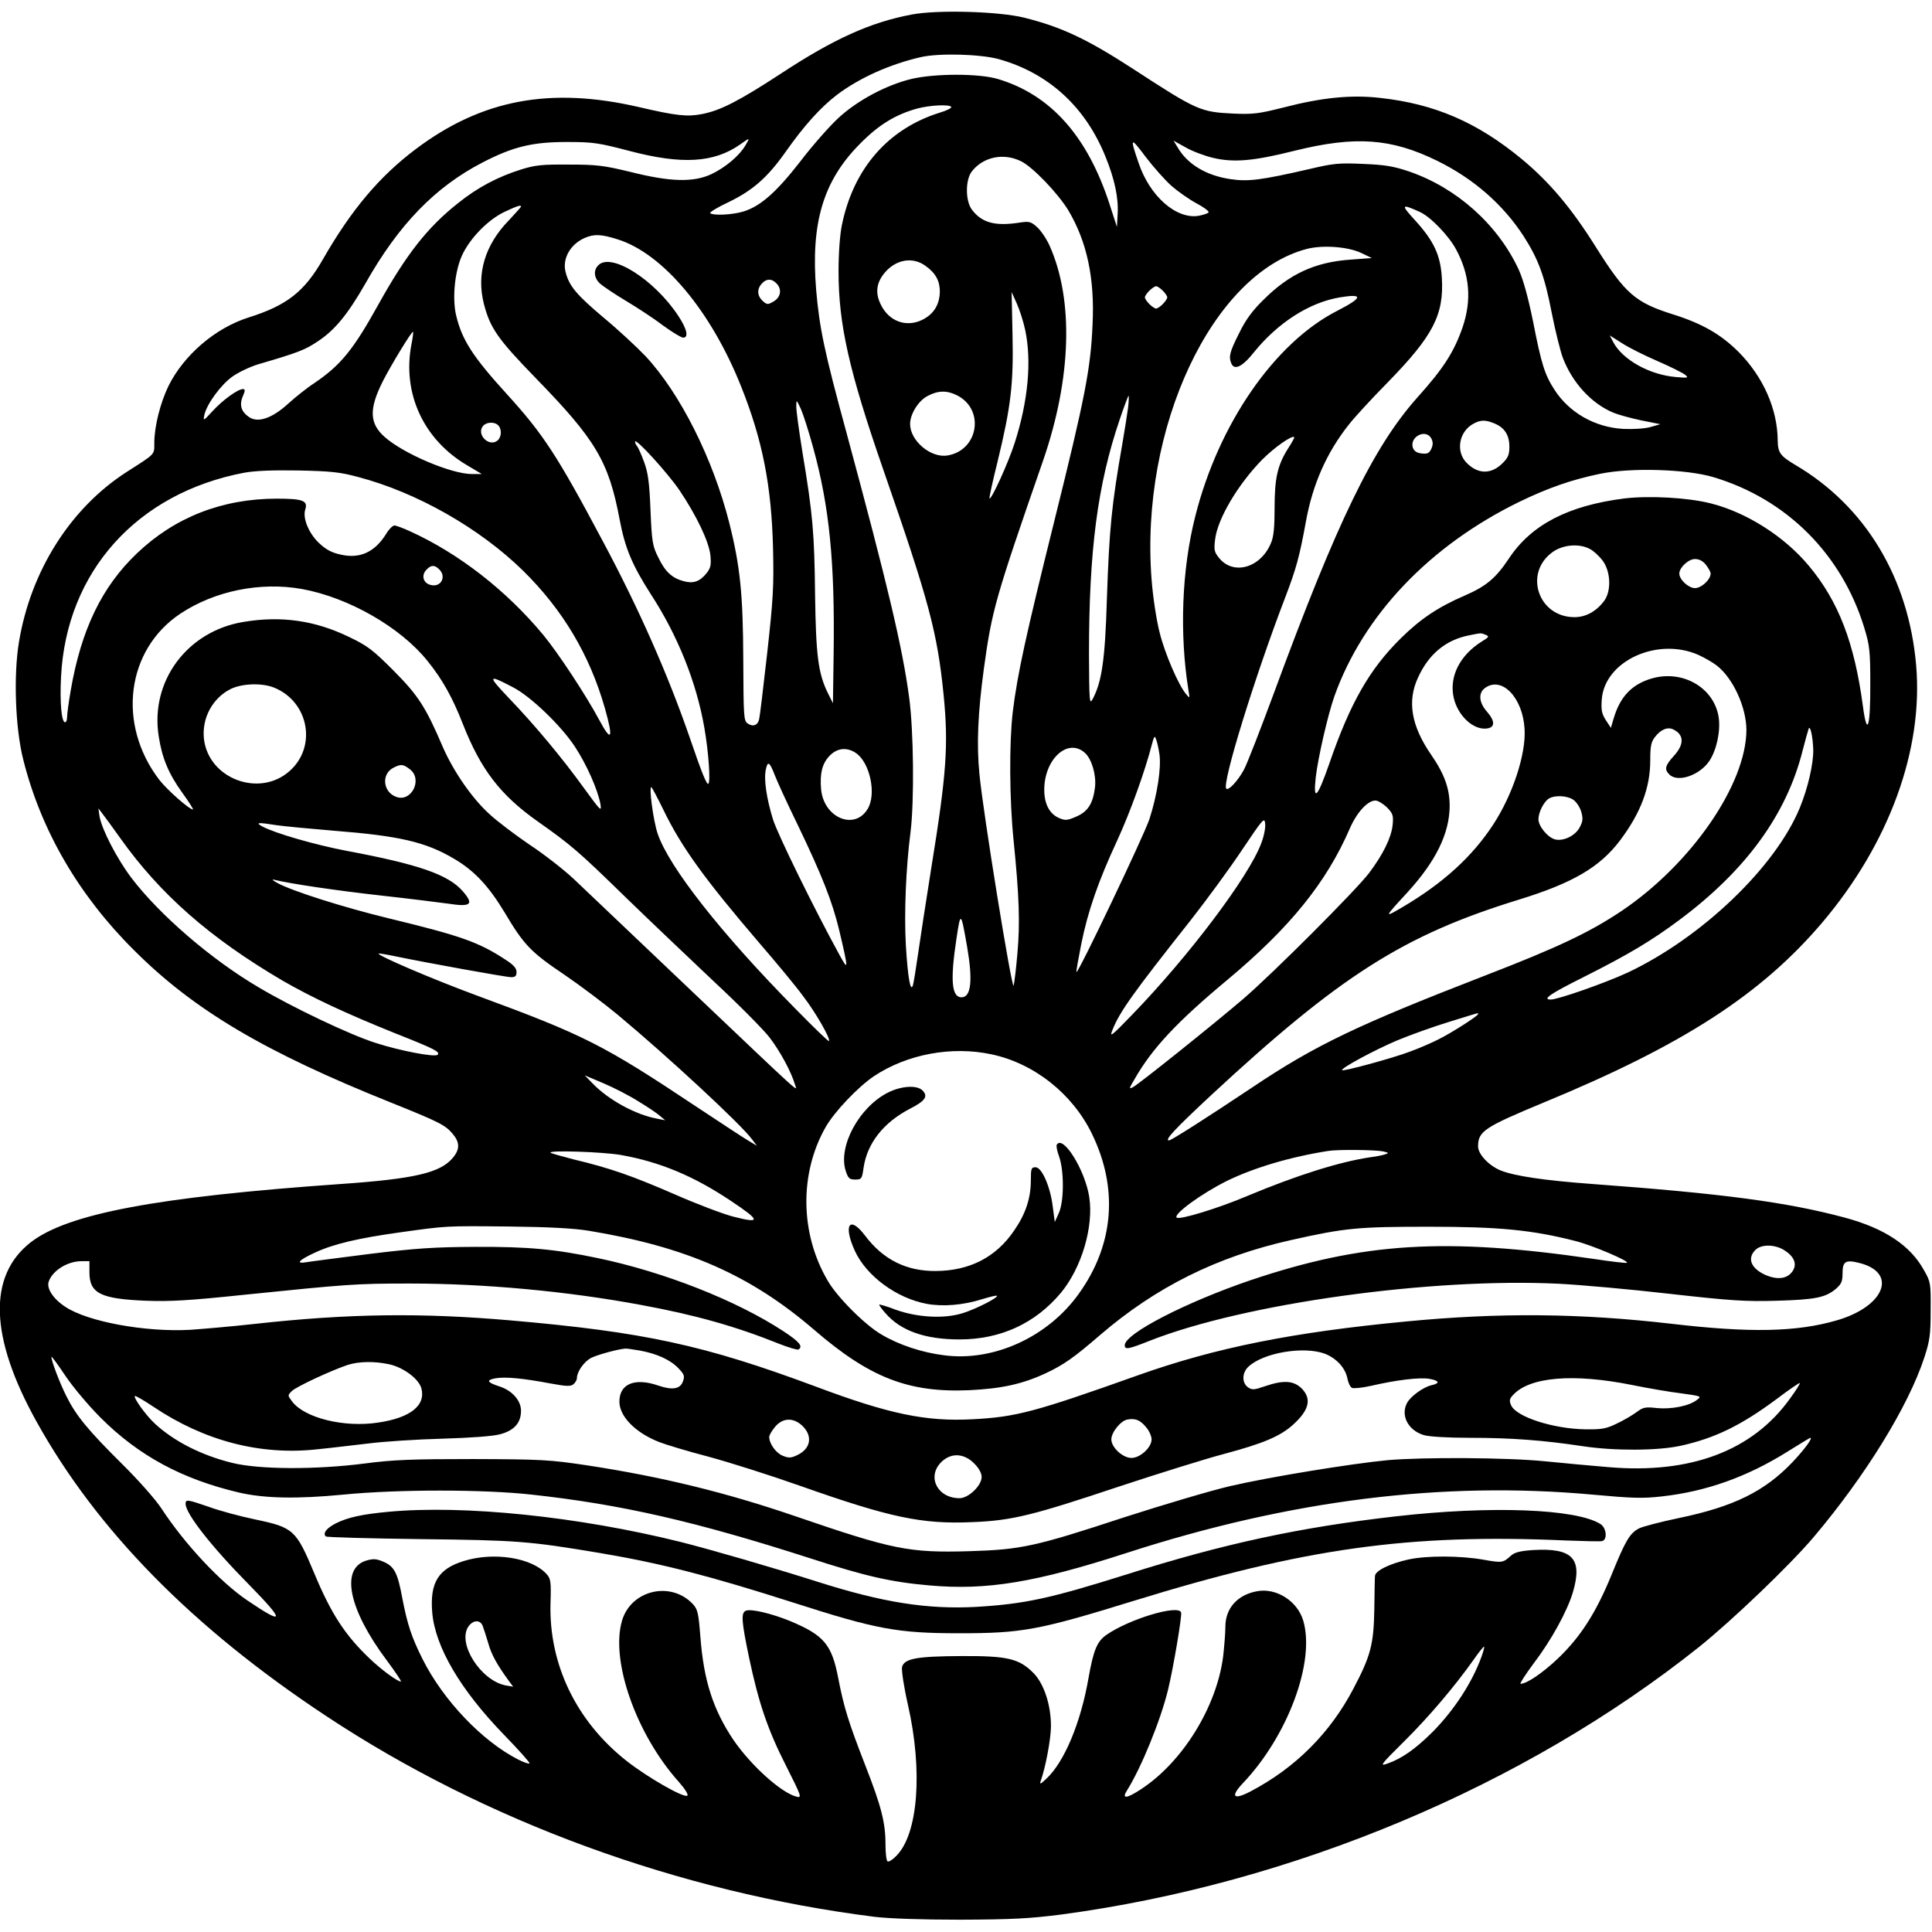 <?xml version="1.0" encoding="UTF-8" standalone="yes"?>
<svg version="1.0" xmlns="http://www.w3.org/2000/svg" width="100mm" height="100mm" viewBox="0 0 864 864" preserveAspectRatio="xMidYMid meet">
  <g transform="translate(0,864) scale(0.1,-0.1)" fill="#000000" stroke="none">
    <path d="M4077 8575 c-185 -35 -349 -109 -586 -265 -187 -122 -269 -164 -351
-180 -66 -13 -115 -8 -282 31 -398 92 -704 34 -999 -188 -162 -122 -287 -270
-414 -491 -83 -146 -162 -208 -334 -262 -148 -47 -288 -167 -357 -305 -37 -76
-64 -182 -64 -257 0 -52 6 -46 -121 -127 -252 -161 -431 -442 -484 -761 -25
-148 -17 -386 19 -527 79 -316 248 -607 496 -853 268 -268 585 -455 1149 -681
214 -86 242 -100 275 -139 33 -39 33 -70 1 -108 -56 -67 -171 -94 -502 -117
-826 -58 -1221 -133 -1386 -261 -192 -150 -183 -424 25 -799 271 -489 700
-925 1298 -1320 710 -470 1577 -787 2450 -897 66 -8 210 -13 385 -13 232 1
309 5 450 23 1035 138 2073 574 2855 1198 148 119 403 363 510 489 231 273
424 585 496 805 24 74 28 101 28 210 1 120 0 127 -29 178 -61 112 -177 189
-356 237 -258 69 -542 107 -1127 150 -218 16 -350 36 -412 61 -53 22 -100 73
-100 107 0 68 28 86 295 197 623 257 972 484 1244 804 300 354 453 774 420
1152 -34 390 -227 710 -539 894 -69 41 -79 55 -80 110 -1 141 -65 285 -175
396 -79 79 -163 127 -293 168 -169 53 -214 92 -347 304 -108 172 -206 288
-330 391 -199 164 -388 246 -632 273 -129 15 -261 2 -434 -43 -108 -27 -134
-31 -223 -27 -147 7 -162 13 -449 200 -205 133 -319 187 -487 229 -113 28
-387 36 -503 14z m388 -199 c223 -62 389 -213 479 -437 41 -101 59 -185 54
-259 l-3 -55 -34 105 c-99 302 -262 485 -496 556 -84 26 -282 26 -389 1 -112
-27 -242 -96 -327 -175 -39 -36 -116 -123 -170 -194 -108 -139 -179 -201 -255
-224 -49 -15 -136 -19 -148 -7 -3 4 33 26 82 49 108 52 174 110 254 223 85
121 159 202 231 257 102 77 240 138 377 169 82 18 262 13 345 -9z m-211 -214
c3 -5 -21 -17 -52 -26 -230 -72 -385 -249 -437 -502 -9 -44 -15 -127 -15 -207
0 -238 47 -446 200 -887 204 -587 242 -727 270 -1009 22 -223 13 -352 -55
-771 -24 -151 -51 -327 -60 -390 -9 -63 -19 -124 -22 -135 -11 -36 -23 30 -32
178 -8 143 0 343 21 507 17 137 14 450 -6 599 -30 226 -97 507 -280 1184 -100
367 -121 468 -136 639 -25 300 31 489 195 654 84 86 160 132 258 159 58 15
143 19 151 7z m-921 -173 c-27 -46 -89 -98 -152 -128 -80 -37 -182 -35 -361
10 -120 29 -151 33 -275 33 -120 1 -151 -2 -215 -22 -105 -33 -195 -81 -281
-150 -138 -109 -233 -231 -357 -454 -112 -202 -168 -271 -286 -351 -34 -22
-86 -64 -117 -92 -71 -65 -134 -87 -174 -61 -36 24 -46 54 -29 94 11 26 11 32
0 32 -22 0 -89 -48 -135 -98 -42 -46 -43 -46 -37 -17 11 48 72 132 124 170 26
19 78 44 117 56 178 52 209 64 267 103 77 51 134 122 212 258 149 264 312 432
525 542 136 70 221 91 376 91 119 0 142 -4 280 -40 235 -62 378 -53 495 29 45
32 45 32 23 -5z m1908 -182 c29 -25 79 -60 111 -77 32 -17 56 -35 53 -40 -3
-4 -23 -11 -44 -15 -100 -17 -219 87 -269 236 -40 116 -37 119 31 28 36 -47
89 -107 118 -132z m184 127 c93 -22 182 -14 365 32 271 67 431 56 637 -45 163
-80 294 -195 386 -336 66 -103 94 -177 126 -342 16 -82 39 -173 50 -203 43
-112 128 -205 227 -246 22 -9 77 -24 124 -34 l85 -17 -45 -13 c-26 -7 -77 -10
-121 -8 -127 7 -242 73 -308 176 -43 67 -58 114 -95 304 -23 112 -44 188 -65
234 -94 201 -277 364 -489 437 -71 24 -109 30 -207 34 -106 5 -134 2 -235 -22
-222 -51 -278 -58 -358 -46 -108 16 -192 67 -235 141 l-19 31 54 -30 c29 -17
85 -38 123 -47z m-859 -15 c52 -25 167 -145 213 -222 82 -139 117 -302 107
-507 -8 -197 -34 -329 -171 -880 -127 -511 -165 -683 -186 -855 -16 -138 -15
-390 4 -575 25 -249 29 -367 17 -503 -6 -70 -14 -135 -17 -145 -8 -19 -137
776 -153 947 -13 132 -7 272 20 471 36 262 51 314 265 931 127 368 137 718 29
960 -15 33 -41 71 -58 85 -27 24 -35 25 -80 18 -107 -16 -166 0 -210 59 -29
39 -29 131 -1 169 50 66 142 86 221 47z m-2236 -203 c0 -2 -25 -30 -55 -62
-107 -110 -145 -240 -111 -373 28 -108 61 -156 231 -331 269 -276 327 -373
376 -633 24 -128 56 -204 140 -335 121 -186 204 -395 239 -597 19 -110 28
-240 18 -250 -7 -7 -29 47 -83 205 -98 284 -229 581 -392 885 -202 380 -265
475 -424 650 -155 170 -203 245 -229 354 -17 70 -8 181 20 254 30 79 116 171
195 209 58 27 75 33 75 24z m4020 -24 c48 -22 129 -106 162 -168 61 -113 70
-226 29 -347 -38 -110 -85 -184 -202 -314 -198 -222 -360 -556 -644 -1328 -59
-159 -118 -311 -132 -337 -27 -50 -69 -95 -79 -85 -21 20 127 500 265 859 48
126 63 181 91 335 30 166 92 308 192 434 23 30 101 115 174 189 203 208 252
302 242 468 -6 101 -36 165 -120 257 -65 71 -62 75 22 37z m-3589 -122 c203
-63 419 -320 554 -660 95 -238 135 -442 142 -720 4 -172 1 -227 -26 -470 -17
-151 -33 -285 -36 -296 -6 -28 -28 -36 -52 -19 -17 12 -18 33 -19 282 -1 296
-14 422 -63 616 -73 287 -219 577 -373 743 -40 42 -125 121 -188 173 -121 102
-154 141 -170 202 -17 60 19 126 85 155 42 18 73 17 146 -6z m3326 -61 l48
-23 -95 -7 c-159 -11 -274 -64 -390 -180 -48 -47 -79 -88 -108 -148 -42 -83
-48 -105 -36 -135 13 -34 50 -17 102 49 107 132 247 222 383 245 108 18 104
-1 -11 -60 -280 -143 -531 -506 -635 -920 -60 -237 -71 -523 -30 -778 6 -36 6
-36 -10 -17 -35 41 -96 183 -119 276 -14 54 -30 158 -36 237 -53 678 271 1369
695 1479 71 18 182 10 242 -18z m-1948 -58 c45 -32 64 -67 64 -115 -1 -59 -28
-102 -80 -127 -71 -34 -148 -6 -184 69 -26 52 -20 98 18 143 50 59 125 72 182
30z m-665 -80 c24 -26 17 -62 -16 -80 -24 -14 -28 -14 -47 3 -25 23 -27 53 -4
78 21 23 45 23 67 -1z m1726 -31 c11 -11 20 -24 20 -30 0 -5 -9 -19 -20 -30
-11 -11 -24 -20 -30 -20 -5 0 -19 9 -30 20 -11 11 -20 25 -20 30 0 6 9 19 20
30 11 11 25 20 30 20 6 0 19 -9 30 -20z m-615 -177 c29 -138 13 -316 -47 -503
-28 -88 -105 -257 -113 -249 -2 2 14 76 36 164 60 247 72 349 67 569 l-4 190
23 -51 c13 -29 30 -82 38 -120z m-2745 -63 c-42 -219 54 -427 251 -542 l64
-38 -44 0 c-93 0 -309 92 -392 167 -67 60 -69 124 -8 246 34 68 131 228 136
223 2 -1 -1 -27 -7 -56z m5573 -75 c58 -25 113 -53 123 -61 17 -14 13 -15 -42
-10 -118 10 -239 78 -280 157 l-15 29 55 -35 c29 -19 101 -55 159 -80z m-3133
-153 c125 -63 96 -246 -43 -269 -75 -12 -167 66 -167 141 0 44 37 104 78 125
46 25 87 26 132 3z m765 -54 c-4 -29 -15 -100 -25 -158 -49 -280 -59 -379 -70
-700 -8 -272 -23 -371 -64 -447 -14 -26 -15 -9 -16 202 0 464 38 756 137 1048
20 59 38 107 40 107 2 0 1 -24 -2 -52z m-1409 -178 c73 -264 98 -514 92 -925
l-3 -220 -23 46 c-43 88 -53 166 -57 439 -3 275 -10 359 -56 635 -16 99 -29
193 -28 210 0 29 1 28 21 -15 11 -25 35 -101 54 -170z m3048 106 c45 -19 66
-52 66 -104 0 -35 -6 -49 -29 -72 -51 -52 -111 -52 -162 0 -50 50 -35 140 30
175 33 18 54 18 95 1z m-4456 -8 c17 -17 15 -53 -3 -68 -38 -31 -96 27 -65 65
15 18 51 20 68 3z m4173 -59 c8 -16 8 -28 0 -46 -9 -19 -17 -24 -42 -21 -22 2
-34 10 -40 24 -18 50 57 89 82 43z m-641 -45 c-47 -75 -60 -132 -60 -266 0
-85 -4 -129 -16 -156 -45 -110 -165 -146 -230 -70 -24 29 -26 38 -20 86 11 92
102 246 211 357 54 54 133 110 143 100 2 -1 -11 -25 -28 -51z m-2721 -187 c76
-113 132 -230 138 -291 4 -43 1 -56 -17 -79 -30 -38 -60 -48 -103 -36 -52 14
-83 43 -113 106 -26 51 -29 70 -35 212 -5 125 -11 168 -29 216 -12 33 -26 64
-31 70 -5 5 -9 14 -9 20 1 19 147 -141 199 -218z m-1438 60 c263 -69 544 -229
738 -419 177 -174 298 -376 366 -615 39 -137 30 -156 -25 -53 -60 112 -184
300 -250 380 -165 199 -377 364 -594 463 -32 15 -65 27 -72 27 -8 0 -25 -17
-38 -39 -51 -81 -118 -111 -203 -91 -41 9 -65 22 -98 53 -45 44 -72 110 -60
148 13 40 -10 49 -127 49 -244 0 -456 -83 -625 -244 -157 -149 -250 -341 -297
-615 -9 -52 -16 -105 -16 -118 0 -13 -4 -23 -9 -23 -16 0 -24 89 -18 204 24
470 340 821 819 912 50 9 128 12 243 10 143 -3 185 -7 266 -29z m6062 -1 c327
-98 573 -344 674 -673 24 -79 27 -104 27 -248 1 -198 -14 -246 -33 -103 -38
284 -109 469 -242 628 -109 131 -279 239 -439 279 -103 26 -274 35 -385 22
-253 -32 -418 -118 -518 -270 -58 -87 -101 -123 -198 -165 -118 -51 -197 -104
-285 -191 -139 -137 -226 -289 -319 -559 -54 -155 -73 -174 -61 -63 10 88 54
279 83 362 129 363 426 675 828 871 128 62 234 99 360 125 139 29 388 21 508
-15z m-553 -321 c16 -8 42 -32 57 -52 36 -48 40 -135 7 -180 -35 -47 -82 -73
-133 -73 -162 0 -228 197 -98 291 46 33 118 40 167 14z m519 -71 c12 -15 21
-32 21 -39 0 -27 -41 -65 -70 -65 -29 0 -70 38 -70 65 0 27 41 65 70 65 19 0
36 -9 49 -26z m-5665 -20 c34 -33 8 -82 -38 -70 -33 8 -43 42 -20 67 21 23 37
24 58 3z m-614 -88 c209 -38 441 -171 562 -322 67 -83 112 -164 158 -282 80
-203 167 -317 334 -435 149 -105 183 -134 391 -337 105 -102 282 -270 393
-375 112 -104 226 -219 253 -254 47 -61 98 -155 114 -211 9 -31 56 -74 -485
440 -234 222 -461 438 -505 480 -44 41 -132 110 -196 152 -63 43 -146 105
-182 139 -77 70 -160 191 -207 299 -77 180 -110 230 -220 341 -93 93 -116 111
-200 151 -151 73 -301 95 -470 67 -253 -41 -420 -266 -380 -513 15 -97 44
-166 105 -251 30 -41 51 -75 48 -75 -17 0 -116 88 -151 133 -190 249 -147 582
95 743 154 102 358 143 543 110z m5294 -205 c17 -7 15 -10 -16 -29 -100 -62
-148 -158 -127 -252 18 -80 87 -145 147 -138 38 4 39 32 3 74 -38 42 -41 86
-9 108 75 53 168 -44 176 -184 7 -112 -53 -294 -140 -427 -94 -144 -224 -262
-403 -368 -87 -51 -87 -51 18 63 129 141 189 265 190 387 0 78 -23 143 -83
230 -89 129 -108 240 -58 346 48 105 125 168 229 188 55 11 51 11 73 2z m952
-90 c26 -12 63 -33 81 -47 73 -56 133 -187 133 -289 -1 -243 -247 -599 -557
-808 -143 -96 -286 -164 -615 -291 -570 -221 -756 -310 -1038 -499 -199 -133
-362 -237 -372 -237 -22 0 25 50 189 203 576 534 860 715 1373 873 244 75 365
146 456 267 92 123 134 235 134 357 0 64 4 82 21 104 27 35 58 47 84 33 47
-24 47 -67 0 -118 -39 -43 -43 -60 -19 -83 37 -37 136 -3 179 62 32 49 50 133
41 194 -20 132 -160 214 -299 174 -89 -26 -142 -81 -171 -180 l-12 -41 -23 35
c-18 28 -21 46 -18 90 11 173 248 283 433 201z m-5301 -145 c79 -41 214 -171
276 -265 53 -81 102 -192 114 -256 6 -37 2 -33 -73 70 -99 137 -219 281 -337
404 -96 101 -94 107 20 47z m-1067 -2 c154 -64 190 -265 66 -373 -135 -119
-362 -33 -382 145 -10 92 38 182 120 223 52 25 142 28 196 5z m6881 -277 c1
-62 -24 -172 -60 -259 -109 -266 -439 -581 -769 -737 -99 -46 -312 -121 -345
-121 -40 0 -2 26 144 99 203 102 305 163 430 256 297 221 480 471 552 757 12
46 24 90 27 98 7 21 19 -33 21 -93z m-2924 -19 c9 -62 -10 -184 -45 -292 -27
-79 -319 -691 -326 -683 -2 2 8 57 21 123 30 150 77 284 161 465 59 128 125
312 155 429 10 38 13 42 19 24 5 -12 11 -41 15 -66z m-333 5 c30 -27 51 -98
45 -153 -9 -73 -31 -109 -84 -132 -39 -17 -49 -18 -75 -7 -44 18 -68 63 -68
127 0 138 106 234 182 165z m-1025 0 c63 -42 94 -184 53 -251 -59 -97 -196
-39 -208 88 -6 70 4 114 37 149 34 36 77 41 118 14z m-362 -100 c10 -26 56
-127 103 -223 110 -229 154 -342 185 -470 42 -178 42 -185 1 -110 -112 204
-275 536 -297 605 -29 94 -42 180 -32 224 8 40 17 34 40 -26z m-1631 26 c57
-45 6 -147 -61 -123 -61 21 -69 103 -13 131 34 17 43 16 74 -8z m1132 -179
c81 -168 185 -311 428 -595 76 -88 165 -195 197 -239 57 -74 125 -193 116
-202 -2 -2 -69 62 -149 144 -330 334 -567 635 -617 784 -20 59 -41 220 -27
207 3 -3 27 -48 52 -99z m4069 44 c14 -9 30 -33 36 -53 9 -31 8 -43 -6 -70
-19 -38 -73 -64 -110 -55 -33 8 -75 59 -75 90 0 32 25 80 47 93 27 16 81 13
108 -5z m-833 -34 c27 -28 30 -36 26 -79 -6 -57 -42 -131 -106 -216 -59 -77
-426 -445 -562 -562 -132 -113 -463 -378 -492 -394 -20 -11 -20 -8 7 37 78
136 188 254 415 443 279 233 442 435 546 675 31 72 80 126 115 126 11 0 34
-14 51 -30z m-5665 -137 c179 -252 401 -447 726 -638 130 -75 281 -146 502
-235 182 -72 204 -84 192 -97 -12 -12 -169 18 -277 53 -114 36 -371 158 -524
249 -211 124 -443 324 -569 490 -64 85 -132 216 -142 275 l-5 35 19 -25 c11
-14 46 -62 78 -107z m5103 -25 c-55 -148 -323 -504 -579 -768 -92 -95 -100
-101 -86 -66 32 81 92 165 350 491 69 88 172 228 228 312 96 143 102 150 105
119 2 -18 -6 -58 -18 -88z m-4405 82 c33 -5 149 -16 258 -25 293 -23 410 -50
537 -125 92 -54 155 -122 227 -241 86 -145 117 -177 267 -278 72 -49 178 -129
236 -177 226 -188 556 -494 603 -559 l22 -29 -40 24 c-22 13 -127 82 -234 153
-413 275 -498 318 -976 494 -198 73 -451 181 -442 189 1 1 34 -4 72 -12 139
-29 498 -94 521 -94 18 0 24 5 24 23 0 17 -13 32 -49 55 -122 80 -200 107
-530 187 -197 48 -424 120 -490 156 -20 11 -27 17 -16 15 71 -18 283 -49 480
-71 127 -14 261 -31 298 -36 104 -16 118 -4 66 56 -65 74 -198 120 -519 180
-142 27 -321 79 -377 109 -33 18 -19 19 62 6z m3090 -544 c26 -151 18 -226
-25 -226 -44 0 -51 75 -23 260 19 126 20 126 48 -34z m2285 -301 c0 -8 -115
-82 -175 -112 -33 -17 -91 -42 -130 -56 -76 -29 -297 -89 -303 -83 -8 8 148
92 248 134 58 24 161 61 230 82 145 45 130 41 130 35z m-2176 -180 c190 -40
362 -176 449 -355 119 -244 99 -496 -58 -715 -138 -194 -381 -305 -602 -276
-99 12 -204 47 -281 93 -73 42 -198 167 -240 240 -124 210 -128 479 -10 687
40 70 145 180 216 228 149 99 348 136 526 98z m-1578 -211 c40 -24 83 -53 95
-64 l24 -20 -35 7 c-96 17 -219 84 -290 158 l-35 36 85 -36 c47 -20 117 -56
156 -81z m3329 -223 c26 -6 27 -8 10 -13 -11 -4 -40 -10 -65 -13 -138 -20
-331 -81 -551 -173 -132 -56 -306 -109 -317 -97 -15 15 109 106 223 163 120
59 283 108 455 135 42 7 213 5 245 -2z m-3409 -16 c175 -31 326 -94 492 -205
134 -89 136 -103 12 -71 -44 11 -163 56 -263 100 -191 83 -288 117 -451 156
-54 14 -101 27 -104 30 -12 12 232 4 314 -10z m-143 -339 c437 -72 723 -198
1008 -443 248 -214 422 -282 694 -270 144 7 236 27 340 75 83 39 128 71 245
172 249 214 522 350 852 424 244 55 302 60 618 60 313 0 461 -14 656 -64 75
-19 239 -89 230 -97 -2 -3 -69 5 -148 17 -664 97 -1033 74 -1535 -95 -288 -98
-563 -239 -563 -291 0 -21 16 -18 114 21 423 166 1257 282 1828 254 98 -5 321
-25 495 -45 275 -31 340 -35 478 -31 173 5 218 14 265 53 25 22 30 33 30 70 0
54 14 62 79 45 169 -45 107 -195 -106 -256 -179 -52 -388 -56 -738 -15 -407
47 -767 51 -1190 10 -504 -48 -849 -117 -1195 -240 -463 -165 -547 -187 -741
-197 -208 -11 -373 23 -703 147 -497 185 -765 243 -1361 295 -402 35 -726 31
-1150 -16 -99 -11 -227 -22 -285 -26 -199 -11 -458 36 -558 103 -54 35 -85 83
-74 113 17 49 84 91 147 91 l35 0 0 -50 c0 -94 50 -119 255 -127 103 -4 192 1
430 26 470 48 506 51 747 51 331 0 704 -34 1036 -96 239 -44 421 -95 615 -173
43 -17 83 -29 88 -26 21 14 5 34 -68 82 -209 137 -533 265 -831 327 -191 40
-311 51 -547 50 -182 -1 -264 -6 -475 -32 -140 -18 -267 -34 -282 -37 -48 -8
-30 11 40 43 83 39 195 65 382 91 208 29 200 29 485 26 179 -2 291 -8 358 -19z
m5345 -86 c45 -28 60 -62 39 -94 -23 -35 -67 -41 -121 -18 -65 29 -84 74 -46
112 26 26 85 26 128 0z m-5115 -450 c76 -14 136 -42 171 -79 26 -27 29 -35 20
-59 -12 -34 -47 -40 -111 -18 -105 36 -173 7 -173 -72 0 -66 71 -139 178 -181
28 -11 127 -41 219 -65 93 -25 276 -83 409 -130 405 -143 546 -173 773 -163
178 7 269 30 661 161 173 57 384 123 468 145 172 46 247 78 304 129 73 66 85
116 39 163 -36 35 -81 38 -163 10 -50 -17 -58 -18 -77 -5 -28 20 -27 65 2 92
67 63 248 93 342 58 53 -21 92 -64 101 -112 4 -20 13 -38 21 -41 9 -3 48 1 87
10 108 25 212 38 257 31 46 -8 51 -20 10 -29 -35 -8 -91 -48 -108 -78 -31 -56
4 -124 75 -145 23 -7 108 -12 208 -12 183 0 326 -11 499 -37 143 -22 336 -21
439 1 155 34 272 91 432 210 54 41 101 73 103 71 2 -2 -17 -33 -43 -68 -167
-235 -446 -340 -814 -308 -75 6 -202 18 -282 26 -169 17 -547 19 -705 5 -165
-16 -528 -75 -704 -116 -86 -20 -298 -83 -472 -139 -401 -132 -463 -145 -694
-152 -270 -8 -343 7 -780 157 -310 106 -596 176 -930 227 -168 25 -202 27
-510 28 -273 0 -357 -3 -485 -20 -219 -28 -472 -27 -592 3 -138 34 -261 97
-346 176 -39 36 -96 115 -89 123 3 2 40 -19 83 -48 228 -153 479 -219 736
-190 62 6 165 19 228 26 63 8 210 18 325 21 133 4 229 11 262 20 63 17 93 51
93 105 0 46 -40 91 -97 109 -55 18 -60 28 -18 36 44 8 126 0 247 -23 71 -13
90 -14 103 -3 8 7 15 19 15 27 0 28 31 73 63 90 27 14 118 39 153 42 6 1 36
-4 67 -9z m-2413 -300 c170 -170 364 -275 620 -335 113 -26 258 -29 465 -9
245 24 626 24 843 0 402 -44 733 -120 1246 -285 247 -80 360 -106 532 -121
257 -23 475 13 885 146 729 236 1412 321 2081 260 175 -16 224 -18 310 -8 199
22 383 88 563 201 54 34 99 61 101 61 12 0 -26 -52 -80 -109 -125 -131 -263
-199 -509 -250 -82 -17 -161 -38 -177 -46 -42 -22 -61 -55 -124 -210 -69 -168
-138 -276 -240 -373 -68 -64 -138 -112 -166 -112 -5 0 22 42 60 93 77 101 149
232 174 316 45 152 -2 200 -180 189 -56 -4 -80 -10 -97 -25 -35 -32 -39 -33
-123 -18 -102 18 -251 19 -335 1 -82 -18 -149 -50 -150 -74 -1 -9 -2 -78 -3
-152 -3 -154 -16 -205 -93 -351 -104 -199 -260 -355 -460 -460 -76 -40 -92
-25 -37 34 203 212 327 546 272 730 -26 87 -120 147 -206 131 -88 -16 -142
-76 -142 -159 0 -28 -5 -88 -10 -133 -29 -225 -181 -472 -368 -594 -64 -42
-87 -44 -62 -5 64 102 151 315 184 452 23 95 63 330 58 344 -12 37 -234 -30
-335 -101 -41 -29 -57 -68 -79 -192 -35 -202 -109 -377 -189 -451 -25 -24 -31
-26 -25 -10 22 61 46 189 46 246 0 96 -32 191 -79 238 -64 64 -116 76 -321 75
-200 -1 -256 -11 -266 -49 -3 -13 8 -88 26 -167 68 -298 46 -581 -52 -678 -16
-17 -34 -28 -39 -24 -5 3 -9 38 -9 77 0 97 -19 170 -91 354 -75 193 -95 258
-120 387 -29 152 -64 193 -214 256 -83 34 -175 56 -199 47 -23 -9 -20 -47 14
-210 43 -203 83 -322 166 -485 68 -135 71 -143 47 -137 -69 17 -204 139 -283
254 -91 136 -133 265 -148 464 -8 103 -12 120 -33 143 -98 105 -276 64 -317
-73 -53 -179 63 -509 254 -722 28 -32 43 -56 38 -61 -13 -13 -178 81 -273 156
-224 177 -347 432 -339 705 3 95 1 109 -17 129 -66 74 -236 101 -371 59 -114
-35 -152 -97 -141 -230 13 -154 126 -346 321 -547 65 -67 117 -125 114 -128
-4 -3 -26 5 -50 17 -161 82 -335 264 -428 449 -49 98 -68 154 -91 274 -21 114
-36 142 -87 163 -29 12 -43 13 -74 4 -117 -36 -79 -219 93 -448 38 -51 66 -93
62 -93 -16 0 -89 54 -141 104 -109 104 -171 199 -246 379 -82 196 -93 206
-265 242 -67 14 -160 39 -206 56 -96 33 -105 35 -105 14 0 -44 116 -192 284
-362 162 -165 160 -184 -8 -70 -121 82 -280 252 -384 411 -26 40 -104 128
-178 201 -149 148 -203 213 -246 299 -30 59 -68 159 -68 178 0 5 28 -33 62
-84 35 -52 105 -135 158 -188z m1290 239 c64 -14 131 -64 144 -106 22 -78 -49
-134 -194 -155 -152 -23 -329 21 -384 95 -20 27 -20 27 -1 46 20 20 178 93
250 117 50 16 119 17 185 3z m5560 -93 c69 -14 167 -31 218 -37 92 -13 93 -13
70 -30 -35 -27 -113 -42 -178 -36 -51 6 -62 4 -91 -18 -19 -14 -58 -37 -88
-51 -47 -23 -67 -27 -140 -26 -144 2 -309 55 -333 107 -9 21 -8 29 8 46 74 82
271 98 534 45z m-2175 -188 c14 -16 25 -41 25 -55 0 -36 -51 -83 -90 -83 -39
0 -90 47 -90 83 0 32 43 85 73 89 36 6 56 -3 82 -34z m-1534 3 c44 -45 34
-100 -25 -128 -29 -14 -39 -14 -66 -3 -30 12 -60 54 -60 84 0 8 12 28 26 45
35 42 84 43 125 2z m765 -165 c22 -22 34 -44 34 -61 0 -39 -59 -95 -99 -95
-99 0 -147 96 -82 161 43 43 101 41 147 -5z m-2197 -728 c5 -13 16 -48 25 -78
14 -50 39 -95 93 -169 l18 -24 -35 6 c-111 23 -215 187 -166 262 21 31 54 33
65 3z m4467 -135 c-41 -115 -122 -240 -220 -339 -77 -76 -135 -117 -199 -140
-39 -14 -36 -9 72 98 112 111 228 248 312 367 23 33 44 59 46 57 2 -1 -3 -21
-11 -43z"/>
    <path d="M2676 7454 c-23 -22 -20 -57 7 -82 12 -11 65 -47 117 -78 52 -31 128
-81 167 -111 40 -29 80 -53 88 -53 26 0 17 39 -22 98 -107 162 -300 284 -357
226z"/>
    <path d="M3973 3755 c-131 -65 -226 -242 -191 -351 11 -34 17 -39 43 -39 28 0
30 3 37 53 16 110 90 203 208 264 68 35 82 55 55 82 -25 24 -93 20 -152 -9z"/>
    <path d="M4726 3521 c-3 -5 1 -28 10 -52 23 -63 23 -202 -1 -254 l-18 -40 -9
69 c-11 90 -49 176 -77 176 -19 0 -21 -6 -21 -58 0 -80 -23 -150 -74 -224 -81
-120 -199 -181 -351 -182 -132 -1 -236 51 -317 159 -69 91 -98 47 -45 -69 52
-113 187 -212 322 -237 72 -13 162 -6 247 21 34 10 64 18 66 15 8 -7 -91 -58
-151 -77 -84 -27 -204 -20 -302 15 -38 15 -71 24 -73 23 -2 -2 11 -20 29 -40
68 -78 177 -116 330 -116 184 0 339 72 453 208 93 112 148 297 127 430 -19
120 -117 278 -145 233z"/>
    <path d="M1735 1879 c-117 -11 -180 -25 -232 -51 -42 -21 -61 -45 -46 -59 4
-4 195 -9 423 -12 434 -5 485 -9 802 -62 278 -47 490 -102 863 -221 373 -120
467 -138 745 -138 279 0 353 13 777 144 764 236 1232 302 1934 271 81 -3 154
-5 163 -3 25 5 21 58 -6 76 -108 69 -492 83 -914 35 -430 -49 -770 -122 -1203
-259 -346 -109 -459 -133 -674 -146 -218 -12 -418 19 -710 112 -205 65 -474
143 -612 178 -458 114 -971 167 -1310 135z"/>
  </g>
</svg>